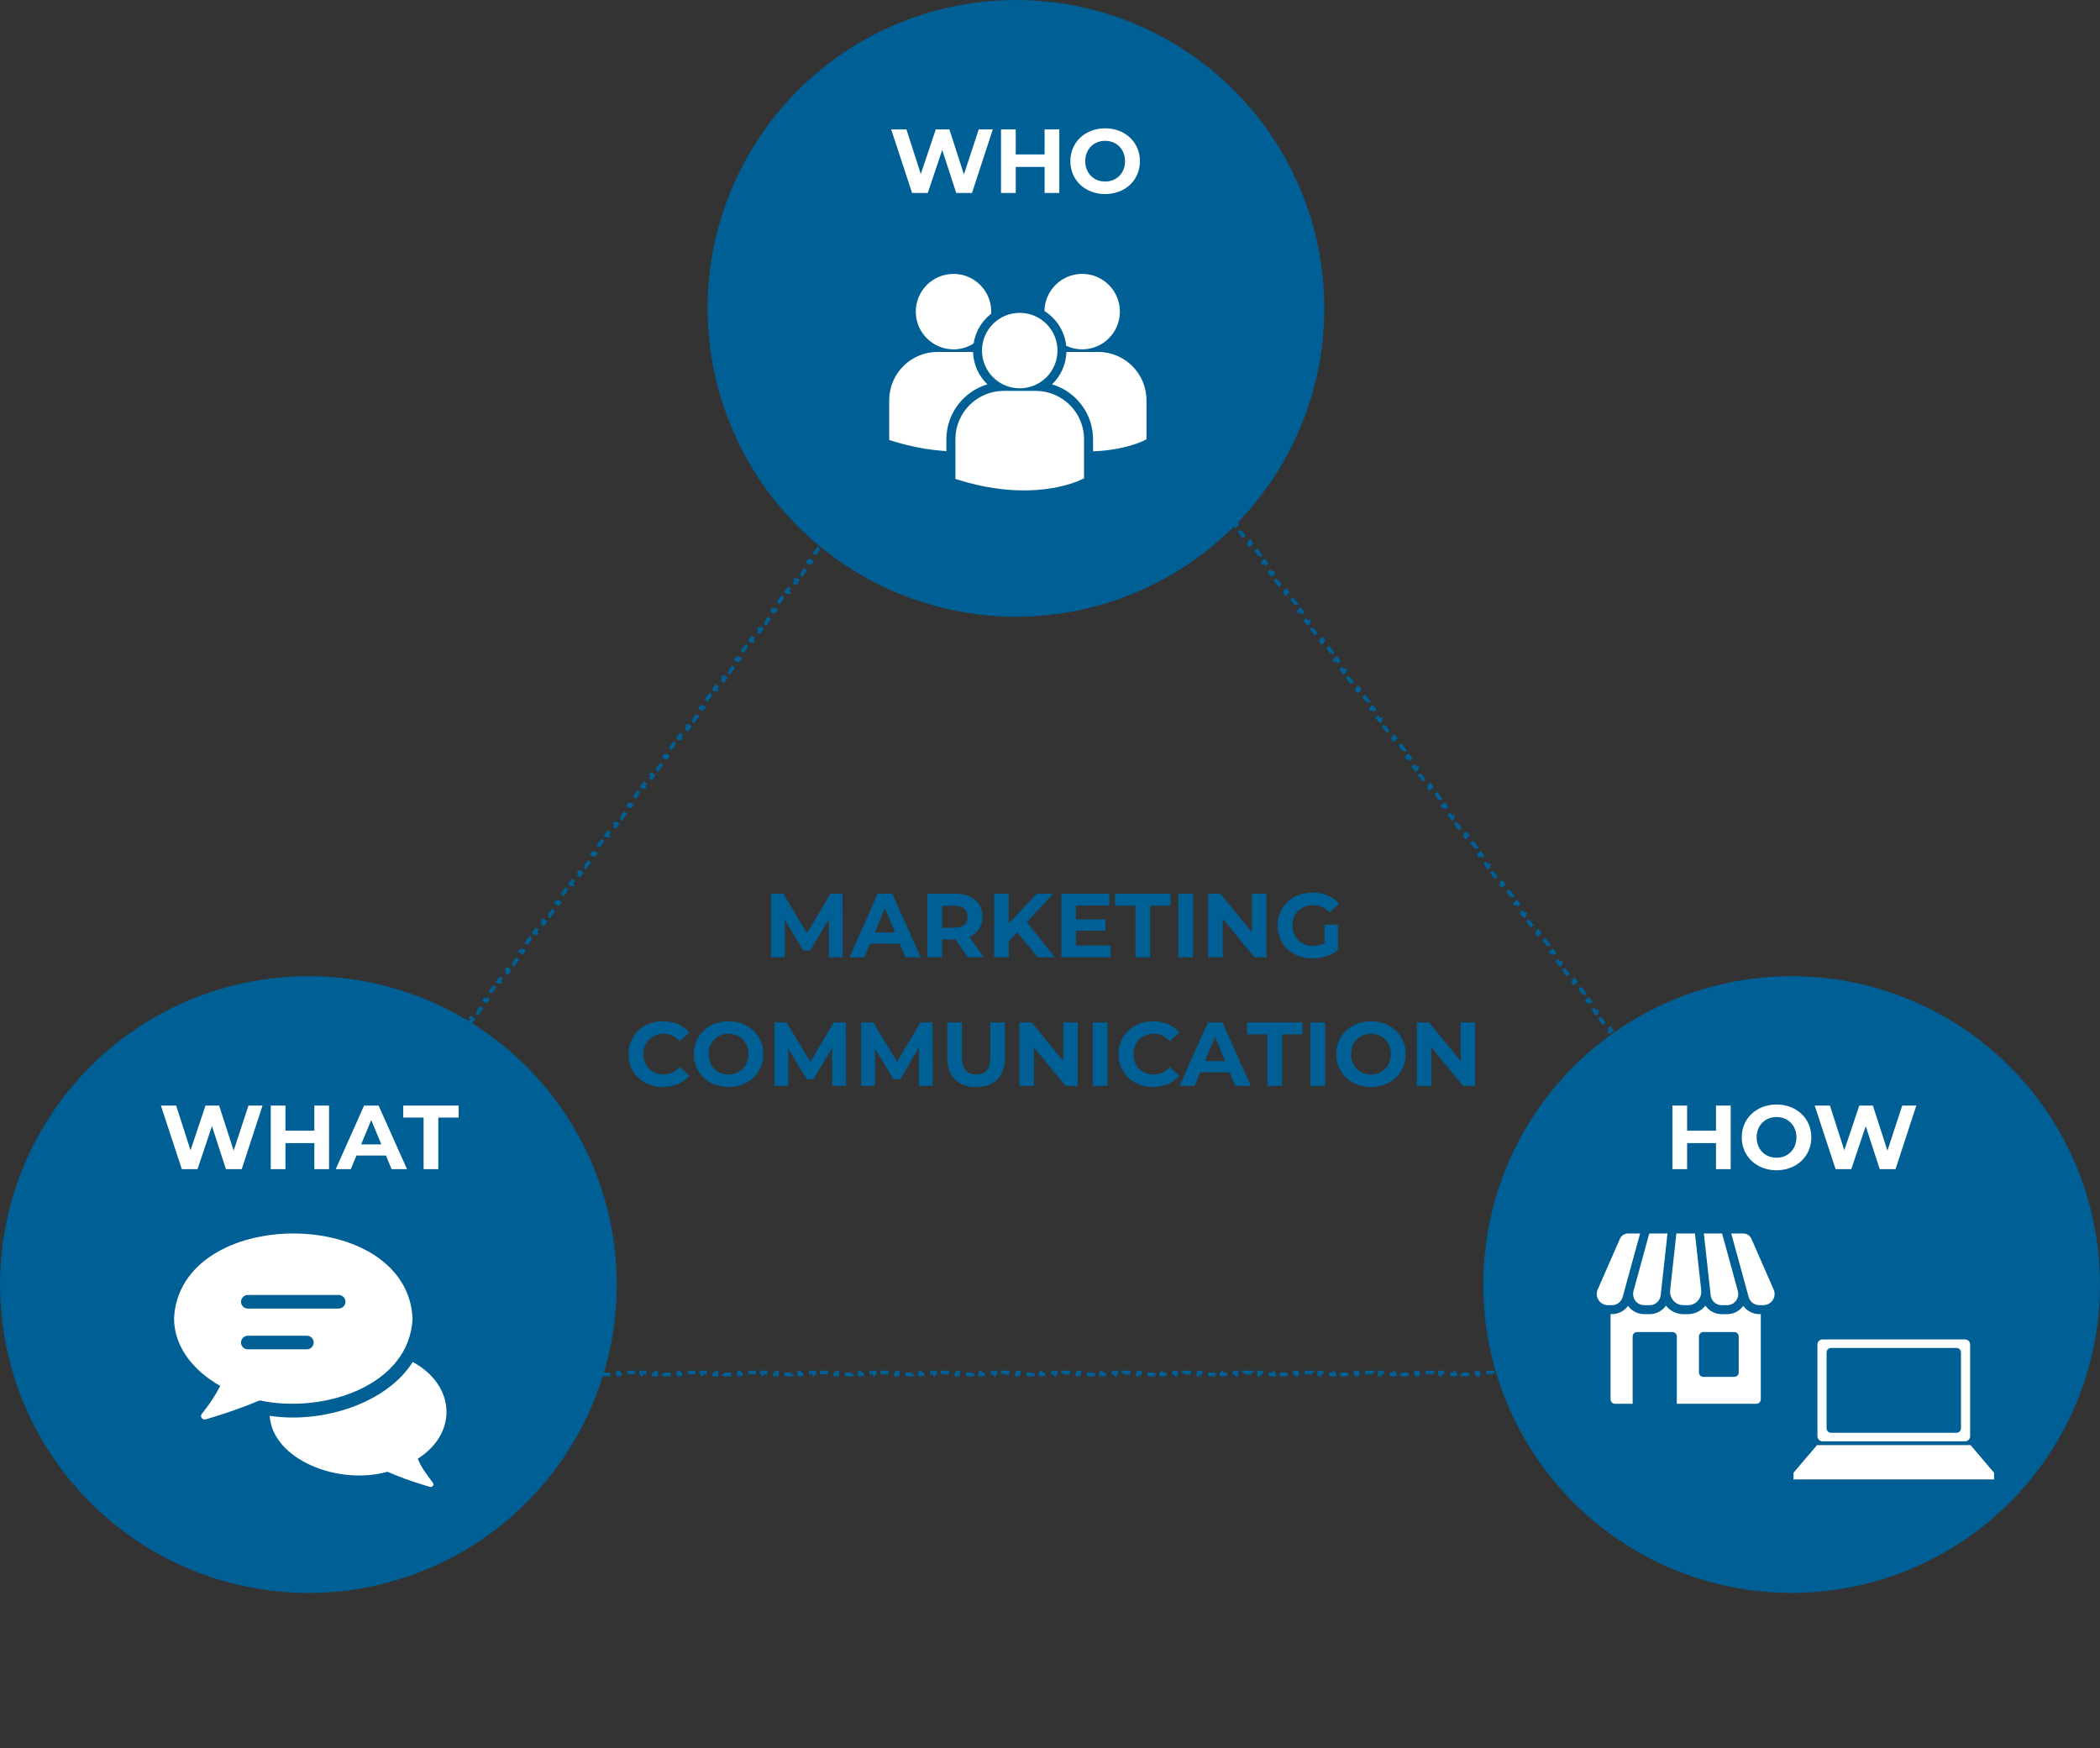 <svg xmlns="http://www.w3.org/2000/svg" width="555" height="462" viewBox="0 0 555 462" fill="none"><rect x="0" y="0" width="555" height="462" fill="#333333" stroke="none"/><path d="M272.214 69.415L273.405 67.805L273.807 68.102L274 67.841L274.193 68.102L274.595 67.805L275.786 69.415L275.384 69.712L276.575 71.322L276.977 71.025L278.168 72.635L277.766 72.932L278.956 74.542L279.358 74.245L280.549 75.855L280.147 76.152L281.338 77.762L281.74 77.465L282.931 79.075L282.529 79.372L283.719 80.983L284.121 80.685L285.312 82.295L284.91 82.593L286.101 84.203L286.503 83.905L287.694 85.515L287.292 85.813L288.483 87.423L288.885 87.125L290.075 88.736L289.673 89.033L290.864 90.643L291.266 90.346L292.457 91.956L292.055 92.253L293.246 93.863L293.648 93.566L294.839 95.176L294.437 95.473L295.627 97.083L296.029 96.786L297.22 98.396L296.818 98.693L298.009 100.303L298.411 100.006L299.602 101.616L299.2 101.913L300.39 103.523L300.792 103.226L301.983 104.836L301.581 105.133L302.772 106.743L303.174 106.446L304.365 108.056L303.963 108.353L305.154 109.964L305.556 109.666L306.746 111.276L306.344 111.574L307.535 113.184L307.937 112.886L309.128 114.496L308.726 114.794L309.917 116.404L310.319 116.106L311.51 117.716L311.108 118.014L312.298 119.624L312.7 119.327L313.891 120.937L313.489 121.234L314.68 122.844L315.082 122.547L316.273 124.157L315.871 124.454L317.061 126.064L317.464 125.767L318.654 127.377L318.252 127.674L319.443 129.284L319.845 128.987L321.036 130.597L320.634 130.894L321.825 132.504L322.227 132.207L323.417 133.817L323.015 134.114L324.206 135.724L324.608 135.427L325.799 137.037L325.397 137.335L326.588 138.945L326.99 138.647L328.181 140.257L327.779 140.555L328.969 142.165L329.371 141.867L330.562 143.477L330.16 143.775L331.351 145.385L331.753 145.087L332.944 146.698L332.542 146.995L333.733 148.605L334.135 148.308L335.325 149.918L334.923 150.215L336.114 151.825L336.516 151.528L337.707 153.138L337.305 153.435L338.496 155.045L338.898 154.748L340.088 156.358L339.686 156.655L340.877 158.265L341.279 157.968L342.47 159.578L342.068 159.875L343.259 161.485L343.661 161.188L344.852 162.798L344.45 163.095L345.64 164.705L346.042 164.408L347.233 166.018L346.831 166.316L348.022 167.926L348.424 167.628L349.615 169.238L349.213 169.536L350.404 171.146L350.806 170.848L351.996 172.458L351.594 172.756L352.785 174.366L353.187 174.069L354.378 175.679L353.976 175.976L355.167 177.586L355.569 177.289L356.759 178.899L356.357 179.196L357.548 180.806L357.95 180.509L359.141 182.119L358.739 182.416L359.93 184.026L360.332 183.729L361.523 185.339L361.121 185.636L362.311 187.246L362.713 186.949L363.904 188.559L363.502 188.856L364.693 190.466L365.095 190.169L366.286 191.779L365.884 192.076L367.075 193.687L367.477 193.389L368.667 194.999L368.265 195.297L369.456 196.907L369.858 196.609L371.049 198.219L370.647 198.517L371.838 200.127L372.24 199.829L373.431 201.439L373.029 201.737L374.219 203.347L374.621 203.05L375.812 204.66L375.41 204.957L376.601 206.567L377.003 206.27L378.194 207.88L377.792 208.177L378.982 209.787L379.384 209.49L380.575 211.1L380.173 211.397L381.364 213.007L381.766 212.71L382.957 214.32L382.555 214.617L383.746 216.227L384.148 215.93L385.338 217.54L384.936 217.837L386.127 219.447L386.529 219.15L387.72 220.76L387.318 221.058L388.509 222.668L388.911 222.37L390.102 223.98L389.7 224.278L390.89 225.888L391.292 225.59L392.483 227.2L392.081 227.498L393.272 229.108L393.674 228.81L394.865 230.421L394.463 230.718L395.653 232.328L396.055 232.031L397.246 233.641L396.844 233.938L398.035 235.548L398.437 235.251L399.628 236.861L399.226 237.158L400.417 238.768L400.819 238.471L402.009 240.081L401.607 240.378L402.798 241.988L403.2 241.691L404.391 243.301L403.989 243.598L405.18 245.208L405.582 244.911L406.773 246.521L406.371 246.818L407.561 248.428L407.963 248.131L409.154 249.741L408.752 250.039L409.943 251.649L410.345 251.351L411.536 252.961L411.134 253.259L412.324 254.869L412.727 254.571L413.917 256.181L413.515 256.479L414.706 258.089L415.108 257.792L416.299 259.402L415.897 259.699L417.088 261.309L417.49 261.012L418.68 262.622L418.278 262.919L419.469 264.529L419.871 264.232L421.062 265.842L420.66 266.139L421.851 267.749L422.253 267.452L423.444 269.062L423.042 269.359L424.232 270.969L424.634 270.672L425.825 272.282L425.423 272.579L426.614 274.189L427.016 273.892L428.207 275.502L427.805 275.799L428.995 277.409L429.397 277.112L430.588 278.722L430.186 279.02L431.377 280.63L431.779 280.332L432.97 281.942L432.568 282.24L433.759 283.85L434.161 283.552L435.351 285.162L434.949 285.46L436.14 287.07L436.542 286.772L437.733 288.383L437.331 288.68L438.522 290.29L438.924 289.993L440.115 291.603L439.713 291.9L440.903 293.51L441.305 293.213L442.496 294.823L442.094 295.12L443.285 296.73L443.687 296.433L444.878 298.043L444.476 298.34L445.666 299.95L446.068 299.653L447.259 301.263L446.857 301.56L448.048 303.17L448.45 302.873L449.641 304.483L449.239 304.78L450.43 306.39L450.832 306.093L452.022 307.703L451.62 308L452.811 309.61L453.213 309.313L454.404 310.923L454.002 311.221L455.193 312.831L455.595 312.533L456.785 314.143L456.383 314.441L457.574 316.051L457.976 315.753L459.167 317.363L458.765 317.661L459.956 319.271L460.358 318.973L461.549 320.584L461.147 320.881L462.337 322.491L462.739 322.194L463.93 323.804L463.528 324.101L464.719 325.711L465.121 325.414L466.312 327.024L465.91 327.321L467.101 328.931L467.503 328.634L468.693 330.244L468.291 330.541L469.482 332.151L469.884 331.854L471.075 333.464L470.673 333.761L471.864 335.371L472.266 335.074L473.456 336.684L473.054 336.981L474.245 338.591L474.647 338.294L475.838 339.904L475.436 340.202L476.627 341.812L477.029 341.514L478.22 343.124L477.818 343.422L479.008 345.032L479.41 344.734L480.601 346.344L480.199 346.642L481.39 348.252L481.792 347.954L482.983 349.565L482.581 349.862L483.772 351.472L484.174 351.175L485.364 352.785L484.962 353.082L486.153 354.692L486.555 354.395L487.746 356.005L487.344 356.302L488.535 357.912L488.937 357.615L490.127 359.225L489.725 359.522L490.916 361.132L491.318 360.835L492.509 362.445L492.107 362.742L492.113 362.75H492.108V363.25H490.116V362.75H488.124V363.25H486.132V362.75H484.14V363.25H482.148V362.75H480.156V363.25H478.165V362.75H476.173V363.25H474.181V362.75H472.189V363.25H470.197V362.75H468.205V363.25H466.213V362.75H464.222V363.25H462.23V362.75H460.238V363.25H458.246V362.75H456.254V363.25H454.262V362.75H452.27V363.25H450.279V362.75H448.287V363.25H446.295V362.75H444.303V363.25H442.311V362.75H440.319V363.25H438.328V362.75H436.336V363.25H434.344V362.75H432.352V363.25H430.36V362.75H428.368V363.25H426.376V362.75H424.385V363.25H422.393V362.75H420.401V363.25H418.409V362.75H416.417V363.25H414.425V362.75H412.433V363.25H410.442V362.75H408.45V363.25H406.458V362.75H404.466V363.25H402.474V362.75H400.482V363.25H398.49V362.75H396.499V363.25H394.507V362.75H392.515V363.25H390.523V362.75H388.531V363.25H386.539V362.75H384.548V363.25H382.556V362.75H380.564V363.25H378.572V362.75H376.58V363.25H374.588V362.75H372.596V363.25H370.605V362.75H368.613V363.25H366.621V362.75H364.629V363.25H362.637V362.75H360.645V363.25H358.653V362.75H356.662V363.25H354.67V362.75H352.678V363.25H350.686V362.75H348.694V363.25H346.702V362.75H344.71V363.25H342.719V362.75H340.727V363.25H338.735V362.75H336.743V363.25H334.751V362.75H332.759V363.25H330.768V362.75H328.776V363.25H326.784V362.75H324.792V363.25H322.8V362.75H320.808V363.25H318.816V362.75H316.825V363.25H314.833V362.75H312.841V363.25H310.849V362.75H308.857V363.25H306.865V362.75H304.873V363.25H302.882V362.75H300.89V363.25H298.898V362.75H296.906V363.25H294.914V362.75H292.922V363.25H290.93V362.75H288.939V363.25H286.947V362.75H284.955V363.25H282.963V362.75H280.971V363.25H278.979V362.75H276.988V363.25H274.996V362.75H273.004V363.25H271.012V362.75H269.02V363.25H267.028V362.75H265.036V363.25H263.045V362.75H261.053V363.25H259.061V362.75H257.069V363.25H255.077V362.75H253.085V363.25H251.093V362.75H249.102V363.25H247.11V362.75H245.118V363.25H243.126V362.75H241.134V363.25H239.142V362.75H237.15V363.25H235.159V362.75H233.167V363.25H231.175V362.75H229.183V363.25H227.191V362.75H225.199V363.25H223.208V362.75H221.216V363.25H219.224V362.75H217.232V363.25H215.24V362.75H213.248V363.25H211.256V362.75H209.265V363.25H207.273V362.75H205.281V363.25H203.289V362.75H201.297V363.25H199.305V362.75H197.313V363.25H195.322V362.75H193.33V363.25H191.338V362.75H189.346V363.25H187.354V362.75H185.362V363.25H183.37V362.75H181.379V363.25H179.387V362.75H177.395V363.25H175.403V362.75H173.411V363.25H171.419V362.75H169.427V363.25H167.436V362.75H165.444V363.25H163.452V362.75H161.46V363.25H159.468V362.75H157.476V363.25H155.484V362.75H153.493V363.25H151.501V362.75H149.509V363.25H147.517V362.75H145.525V363.25H143.533V362.75H141.541V363.25H139.55V362.75H137.558V363.25H135.566V362.75H133.574V363.25H131.582V362.75H129.59V363.25H127.598V362.75H125.607V363.25H123.615V362.75H121.623V363.25H119.631V362.75H117.639V363.25H115.647V362.75H113.655V363.25H111.664V362.75H109.672V363.25H107.68V362.75H105.688V363.25H103.696V362.75H101.704V363.25H99.712V362.75H97.721V363.25H95.729V362.75H93.737V363.25H91.745V362.75H89.753V363.25H87.761V362.75H85.769V363.25H83.778V362.75H81.786V363.25H79.794V362.75H77.802V363.25H75.81V362.75H73.818V363.25H71.826V362.75H69.835V363.25H67.843V362.75H65.851V363.25H63.859V362.75H61.867V363.25H59.875V362.75H57.883V363.25H55.892V362.75H55.887L55.893 362.743L55.491 362.445L56.681 360.835L57.084 361.133L58.274 359.522L57.872 359.225L59.063 357.615L59.465 357.912L60.656 356.302L60.254 356.005L61.445 354.395L61.847 354.692L63.038 353.082L62.636 352.785L63.826 351.175L64.228 351.472L65.419 349.862L65.017 349.565L66.208 347.955L66.61 348.252L67.801 346.642L67.399 346.345L68.589 344.735L68.991 345.032L70.182 343.422L69.78 343.125L70.971 341.515L71.373 341.812L72.564 340.202L72.162 339.904L73.353 338.294L73.754 338.592L74.945 336.982L74.543 336.684L75.734 335.074L76.136 335.372L77.327 333.762L76.925 333.464L78.116 331.854L78.518 332.152L79.709 330.541L79.306 330.244L80.497 328.634L80.899 328.931L82.09 327.321L81.688 327.024L82.879 325.414L83.281 325.711L84.472 324.101L84.07 323.804L85.26 322.194L85.662 322.491L86.853 320.881L86.451 320.584L87.642 318.974L88.044 319.271L89.235 317.661L88.833 317.364L90.024 315.754L90.426 316.051L91.616 314.441L91.214 314.144L92.405 312.534L92.807 312.831L93.998 311.221L93.596 310.923L94.787 309.313L95.189 309.611L96.379 308.001L95.978 307.703L97.168 306.093L97.57 306.391L98.761 304.781L98.359 304.483L99.55 302.873L99.952 303.17L101.143 301.56L100.741 301.263L101.931 299.653L102.333 299.95L103.524 298.34L103.122 298.043L104.313 296.433L104.715 296.73L105.906 295.12L105.504 294.823L106.695 293.213L107.097 293.51L108.287 291.9L107.885 291.603L109.076 289.993L109.478 290.29L110.669 288.68L110.267 288.383L111.458 286.773L111.86 287.07L113.051 285.46L112.649 285.163L113.839 283.552L114.241 283.85L115.432 282.24L115.03 281.942L116.221 280.332L116.623 280.63L117.814 279.02L117.412 278.722L118.602 277.112L119.004 277.41L120.195 275.799L119.793 275.502L120.984 273.892L121.386 274.189L122.577 272.579L122.175 272.282L123.366 270.672L123.768 270.969L124.958 269.359L124.556 269.062L125.747 267.452L126.149 267.749L127.34 266.139L126.938 265.842L128.129 264.232L128.531 264.529L129.722 262.919L129.32 262.622L130.51 261.012L130.912 261.309L132.103 259.699L131.701 259.402L132.892 257.792L133.294 258.089L134.485 256.479L134.083 256.181L135.273 254.571L135.675 254.869L136.866 253.259L136.464 252.961L137.655 251.351L138.057 251.649L139.248 250.039L138.846 249.741L140.037 248.131L140.439 248.429L141.629 246.818L141.227 246.521L142.418 244.911L142.82 245.208L144.011 243.598L143.609 243.301L144.8 241.691L145.202 241.988L146.393 240.378L145.991 240.081L147.181 238.471L147.583 238.768L148.774 237.158L148.372 236.861L149.563 235.251L149.965 235.548L151.156 233.938L150.754 233.641L151.945 232.031L152.347 232.328L153.537 230.718L153.135 230.421L154.326 228.811L154.728 229.108L155.919 227.498L155.517 227.2L156.708 225.59L157.11 225.888L158.3 224.278L157.898 223.98L159.089 222.37L159.491 222.668L160.682 221.058L160.28 220.76L161.471 219.15L161.873 219.447L163.064 217.837L162.662 217.54L163.852 215.93L164.254 216.227L165.445 214.617L165.043 214.32L166.234 212.71L166.636 213.007L167.827 211.397L167.425 211.1L168.616 209.49L169.018 209.787L170.208 208.177L169.806 207.88L170.997 206.27L171.399 206.567L172.59 204.957L172.188 204.66L173.379 203.05L173.781 203.347L174.971 201.737L174.569 201.44L175.76 199.829L176.162 200.127L177.353 198.517L176.951 198.219L178.142 196.609L178.544 196.907L179.735 195.297L179.333 194.999L180.523 193.389L180.925 193.687L182.116 192.076L181.714 191.779L182.905 190.169L183.307 190.466L184.498 188.856L184.096 188.559L185.287 186.949L185.689 187.246L186.879 185.636L186.477 185.339L187.668 183.729L188.07 184.026L189.261 182.416L188.859 182.119L190.05 180.509L190.452 180.806L191.642 179.196L191.24 178.899L192.431 177.289L192.833 177.586L194.024 175.976L193.622 175.679L194.813 174.069L195.215 174.366L196.406 172.756L196.004 172.458L197.194 170.848L197.596 171.146L198.787 169.536L198.385 169.238L199.576 167.628L199.978 167.926L201.169 166.316L200.767 166.018L201.958 164.408L202.36 164.706L203.55 163.095L203.148 162.798L204.339 161.188L204.741 161.485L205.932 159.875L205.53 159.578L206.721 157.968L207.123 158.265L208.313 156.655L207.911 156.358L209.102 154.748L209.504 155.045L210.695 153.435L210.293 153.138L211.484 151.528L211.886 151.825L213.077 150.215L212.675 149.918L213.865 148.308L214.267 148.605L215.458 146.995L215.056 146.698L216.247 145.088L216.649 145.385L217.84 143.775L217.438 143.478L218.629 141.868L219.031 142.165L220.221 140.555L219.819 140.257L221.01 138.647L221.412 138.945L222.603 137.335L222.201 137.037L223.392 135.427L223.794 135.725L224.984 134.115L224.582 133.817L225.773 132.207L226.175 132.504L227.366 130.894L226.964 130.597L228.155 128.987L228.557 129.284L229.748 127.674L229.346 127.377L230.536 125.767L230.938 126.064L232.129 124.454L231.727 124.157L232.918 122.547L233.32 122.844L234.511 121.234L234.109 120.937L235.299 119.327L235.701 119.624L236.892 118.014L236.49 117.717L237.681 116.107L238.083 116.404L239.274 114.794L238.872 114.497L240.063 112.887L240.465 113.184L241.655 111.574L241.253 111.277L242.444 109.666L242.846 109.964L244.037 108.354L243.635 108.056L244.826 106.446L245.228 106.744L246.419 105.134L246.017 104.836L247.207 103.226L247.609 103.524L248.8 101.913L248.398 101.616L249.589 100.006L249.991 100.303L251.182 98.693L250.78 98.396L251.97 96.786L252.372 97.083L253.563 95.473L253.161 95.176L254.352 93.566L254.754 93.863L255.945 92.253L255.543 91.956L256.734 90.346L257.136 90.643L258.326 89.033L257.924 88.736L259.115 87.126L259.517 87.423L260.708 85.813L260.306 85.516L261.497 83.906L261.899 84.203L263.09 82.593L262.688 82.296L263.878 80.686L264.28 80.983L265.471 79.373L265.069 79.075L266.26 77.465L266.662 77.763L267.853 76.153L267.451 75.855L268.641 74.245L269.043 74.543L270.234 72.933L269.832 72.635L271.023 71.025L271.425 71.323L272.616 69.712L272.214 69.415Z" stroke="#005F94" stroke-dasharray="2 2"></path><circle cx="81.5" cy="339.5" r="81.5" fill="#005F94"></circle><path d="M65.664 292.2H69.384L63.888 309H59.712L56.016 297.624L52.2 309H48.048L42.528 292.2H46.56L50.352 304.008L54.312 292.2H57.912L61.752 304.104L65.664 292.2ZM83.075 292.2H86.963V309H83.075V302.112H75.442V309H71.555V292.2H75.442V298.824H83.075V292.2ZM103.489 309L102.001 305.4H94.201L92.713 309H88.729L96.217 292.2H100.057L107.569 309H103.489ZM95.449 302.448H100.777L98.113 296.016L95.449 302.448ZM111.949 309V295.368H106.573V292.2H121.213V295.368H115.837V309H111.949Z" fill="white"></path><g clip-path="url(#clip0_32_9)"><path d="M110.428 385.522C111.274 387.795 112.828 389.746 114.244 391.684C114.484 391.953 114.688 392.282 114.466 392.629C114.378 392.778 114.241 392.893 114.078 392.954C113.916 393.014 113.737 393.018 113.572 392.964C112.93 392.755 112.276 392.575 111.634 392.366C108.49 391.415 105.405 390.28 102.394 388.968C89.452 392.641 72.046 385.791 71.272 374.192C85.672 376.34 102.394 370.639 109.072 359.961C120.286 366.003 121.156 378.673 110.428 385.522Z" fill="white"></path><path d="M46 348.427C46 355.684 50.8 362.126 58.21 366.278C57.021 368.583 55.614 370.771 54.01 372.81C53.608 373.409 52.672 374.085 53.368 374.832C53.86 375.431 54.604 375.036 55.21 374.868C59.769 373.535 64.25 371.949 68.632 370.119C85.714 373.756 108.316 366.081 109.036 348.427C107.542 318.535 47.506 318.517 46 348.427ZM81.1 356.611H65.5C65.023 356.611 64.565 356.422 64.227 356.085C63.89 355.749 63.7 355.292 63.7 354.816C63.7 354.34 63.89 353.884 64.227 353.547C64.565 353.211 65.023 353.022 65.5 353.022H81.1C81.577 353.022 82.035 353.211 82.373 353.547C82.71 353.884 82.9 354.34 82.9 354.816C82.9 355.292 82.71 355.749 82.373 356.085C82.035 356.422 81.577 356.611 81.1 356.611ZM89.5 345.843H65.5C65.023 345.843 64.565 345.654 64.227 345.317C63.89 344.981 63.7 344.524 63.7 344.048C63.7 343.572 63.89 343.116 64.227 342.779C64.565 342.443 65.023 342.254 65.5 342.254H89.5C89.977 342.254 90.435 342.443 90.773 342.779C91.11 343.116 91.3 343.572 91.3 344.048C91.3 344.524 91.11 344.981 90.773 345.317C90.435 345.654 89.977 345.843 89.5 345.843Z" fill="white"></path></g><circle cx="268.5" cy="81.5" r="81.5" fill="#005F94"></circle><path d="M258.664 34.2H262.384L256.888 51H252.712L249.016 39.624L245.2 51H241.048L235.528 34.2H239.56L243.352 46.008L247.312 34.2H250.912L254.752 46.104L258.664 34.2ZM276.075 34.2H279.963V51H276.075V44.112H268.443V51H264.555V34.2H268.443V40.824H276.075V34.2ZM292.073 51.288C286.769 51.288 282.881 47.592 282.881 42.6C282.881 37.608 286.769 33.912 292.073 33.912C297.353 33.912 301.265 37.584 301.265 42.6C301.265 47.616 297.353 51.288 292.073 51.288ZM292.073 47.976C295.073 47.976 297.329 45.792 297.329 42.6C297.329 39.408 295.073 37.224 292.073 37.224C289.073 37.224 286.817 39.408 286.817 42.6C286.817 45.792 289.073 47.976 292.073 47.976Z" fill="white"></path><path d="M276.035 82.209C279.179 84.18 281.384 87.516 281.785 91.389C283.068 91.988 284.491 92.332 286 92.332C291.508 92.332 295.973 87.868 295.973 82.36C295.973 76.852 291.508 72.387 286 72.387C280.544 72.389 276.118 76.774 276.035 82.209ZM269.502 102.629C275.01 102.629 279.475 98.163 279.475 92.656C279.475 87.148 275.009 82.683 269.502 82.683C263.994 82.683 259.527 87.149 259.527 92.656C259.527 98.164 263.994 102.629 269.502 102.629ZM273.732 103.308H265.269C258.228 103.308 252.5 109.037 252.5 116.078V126.427L252.527 126.589L253.239 126.813C259.959 128.912 265.796 129.612 270.601 129.612C279.986 129.612 285.426 126.936 285.761 126.766L286.427 126.429H286.499V116.078C286.501 109.037 280.773 103.308 273.732 103.308ZM290.232 93.013H281.835C281.744 96.373 280.31 99.398 278.041 101.574C284.3 103.435 288.879 109.238 288.879 116.094V119.283C297.17 118.979 301.948 116.629 302.263 116.471L302.929 116.133H303V105.781C303 98.741 297.272 93.013 290.232 93.013ZM252.002 92.334C253.953 92.334 255.768 91.764 257.306 90.794C257.795 87.606 259.504 84.82 261.945 82.923C261.956 82.736 261.973 82.551 261.973 82.363C261.973 76.854 257.508 72.39 252.002 72.39C246.493 72.39 242.029 76.854 242.029 82.363C242.029 87.868 246.493 92.334 252.002 92.334ZM260.958 101.574C258.701 99.409 257.272 96.4 257.168 93.06C256.856 93.037 256.548 93.013 256.231 93.013H247.769C240.728 93.013 235 98.741 235 105.781V116.132L235.026 116.291L235.739 116.516C241.13 118.199 245.94 118.975 250.119 119.219V116.094C250.121 109.238 254.698 103.436 260.958 101.574Z" fill="white"></path><circle cx="473.5" cy="339.5" r="81.5" fill="#005F94"></circle><path d="M453.512 292.2H457.4V309H453.512V302.112H445.88V309H441.992V292.2H445.88V298.824H453.512V292.2ZM469.511 309.288C464.207 309.288 460.319 305.592 460.319 300.6C460.319 295.608 464.207 291.912 469.511 291.912C474.791 291.912 478.703 295.584 478.703 300.6C478.703 305.616 474.791 309.288 469.511 309.288ZM469.511 305.976C472.511 305.976 474.767 303.792 474.767 300.6C474.767 297.408 472.511 295.224 469.511 295.224C466.511 295.224 464.255 297.408 464.255 300.6C464.255 303.792 466.511 305.976 469.511 305.976ZM502.734 292.2H506.454L500.958 309H496.782L493.086 297.624L489.27 309H485.118L479.598 292.2H483.63L487.422 304.008L491.382 292.2H494.982L498.822 304.104L502.734 292.2Z" fill="white"></path><g clip-path="url(#clip1_32_9)"><path d="M465.354 347.316V369.817C465.354 370.131 465.231 370.432 465.013 370.654C464.794 370.876 464.497 371.001 464.187 371.001H443.163V353.238C443.163 352.924 443.04 352.622 442.821 352.4C442.602 352.178 442.305 352.053 441.995 352.053H432.652C432.342 352.053 432.044 352.178 431.825 352.4C431.606 352.622 431.483 352.924 431.483 353.238V371.001H426.811C426.501 371.001 426.204 370.876 425.985 370.654C425.767 370.432 425.644 370.131 425.644 369.817V347.316H426.04C426.867 347.314 427.681 347.115 428.417 346.734C429.154 346.354 429.791 345.802 430.279 345.126C430.302 345.152 430.322 345.182 430.338 345.214C430.827 345.87 431.461 346.401 432.187 346.765C432.914 347.13 433.714 347.319 434.525 347.316H435.997C436.839 347.317 437.67 347.112 438.418 346.719C439.166 346.326 439.81 345.757 440.296 345.059C440.371 345.153 440.448 345.254 440.529 345.349C441.076 345.969 441.747 346.466 442.497 346.806C443.247 347.145 444.059 347.321 444.88 347.32H446.118C446.939 347.321 447.751 347.145 448.501 346.806C449.251 346.466 449.922 345.969 450.469 345.349C450.55 345.254 450.627 345.153 450.702 345.059C451.187 345.758 451.831 346.328 452.579 346.721C453.327 347.115 454.157 347.32 455 347.32H456.472C457.283 347.323 458.083 347.135 458.81 346.77C459.536 346.405 460.169 345.874 460.659 345.219C460.675 345.187 460.695 345.157 460.718 345.13C461.205 345.807 461.843 346.358 462.58 346.739C463.317 347.119 464.131 347.319 464.958 347.32L465.354 347.316ZM459.515 362.711V353.238C459.515 352.924 459.392 352.622 459.173 352.4C458.953 352.178 458.656 352.053 458.346 352.053H450.171C449.861 352.053 449.564 352.178 449.345 352.4C449.126 352.622 449.003 352.924 449.003 353.238V362.711C449.003 363.025 449.126 363.327 449.345 363.549C449.564 363.771 449.861 363.896 450.171 363.896H458.346C458.656 363.896 458.953 363.771 459.173 363.549C459.392 363.327 459.515 363.025 459.515 362.711ZM430.256 326C429.804 326 429.362 326.133 428.983 326.383C428.604 326.632 428.305 326.988 428.122 327.407L422.256 340.786C422.047 341.251 421.963 341.765 422.012 342.274C422.062 342.783 422.242 343.27 422.536 343.686C423.102 344.504 424.06 344.948 425.044 344.948H426.04C426.678 344.946 427.298 344.734 427.806 344.343C428.314 343.952 428.682 343.403 428.855 342.781L431.559 332.9L433.454 326H430.256ZM435.875 326L431.714 341.194C431.594 341.634 431.575 342.096 431.66 342.544C431.744 342.992 431.93 343.415 432.202 343.778C432.475 344.141 432.826 344.436 433.229 344.639C433.632 344.842 434.076 344.948 434.526 344.948H435.998C436.717 344.95 437.411 344.681 437.947 344.195C438.483 343.709 438.822 343.038 438.9 342.313L440.693 326H435.875ZM447.957 326H443.041L441.398 341.004C441.346 341.501 441.397 342.003 441.548 342.478C441.698 342.953 441.946 343.391 442.274 343.763C442.6 344.138 443.001 344.437 443.451 344.641C443.9 344.846 444.388 344.95 444.88 344.948H446.118C446.611 344.951 447.099 344.847 447.549 344.642C448 344.438 448.402 344.138 448.728 343.763C449.056 343.391 449.304 342.953 449.455 342.478C449.606 342.003 449.657 341.501 449.604 341.004L447.957 326ZM455.123 326H450.305L452.098 342.313C452.176 343.038 452.515 343.709 453.051 344.195C453.587 344.681 454.281 344.95 455 344.948H456.472C456.922 344.948 457.366 344.843 457.77 344.64C458.173 344.437 458.525 344.143 458.798 343.779C459.07 343.416 459.256 342.993 459.341 342.545C459.426 342.096 459.408 341.634 459.287 341.194L455.123 326ZM462.876 327.407C462.693 326.988 462.393 326.633 462.015 326.383C461.636 326.133 461.194 326 460.742 326H457.544L459.436 332.899L462.139 342.78C462.312 343.403 462.681 343.952 463.19 344.343C463.699 344.735 464.319 344.947 464.958 344.948H465.954C466.94 344.948 467.897 344.504 468.462 343.686C468.756 343.27 468.937 342.783 468.986 342.274C469.035 341.765 468.951 341.251 468.742 340.786L462.876 327.407Z" fill="white"></path></g><g clip-path="url(#clip2_32_9)"><path d="M481.667 354L519.333 354C519.69 354 520.033 354.143 520.286 354.398C520.539 354.652 520.682 354.998 520.683 355.358L520.683 379.568C520.681 379.929 520.539 380.274 520.286 380.529C520.033 380.783 519.69 380.926 519.333 380.926L481.667 380.926C481.31 380.926 480.967 380.783 480.714 380.529C480.461 380.274 480.319 379.929 480.317 379.568L480.317 355.358C480.319 354.998 480.461 354.652 480.714 354.398C480.967 354.143 481.31 354 481.667 354ZM482.74 377.499C482.742 377.656 482.774 377.811 482.836 377.955C482.897 378.1 482.986 378.231 483.097 378.34C483.209 378.45 483.341 378.536 483.485 378.594C483.63 378.652 483.785 378.681 483.94 378.678L517.06 378.678C517.215 378.681 517.37 378.652 517.515 378.594C517.659 378.536 517.791 378.45 517.903 378.34C518.014 378.231 518.103 378.1 518.164 377.955C518.226 377.811 518.258 377.656 518.26 377.499L518.26 357.426C518.258 357.269 518.226 357.114 518.164 356.969C518.103 356.825 518.014 356.694 517.903 356.584C517.791 356.475 517.659 356.388 517.515 356.33C517.37 356.272 517.215 356.244 517.06 356.247L483.94 356.247C483.785 356.244 483.63 356.272 483.485 356.33C483.341 356.388 483.209 356.475 483.097 356.584C482.986 356.694 482.897 356.825 482.836 356.969C482.774 357.114 482.742 357.269 482.74 357.426L482.74 377.499Z" fill="white"></path><path d="M480.22 381.923L520.78 381.923L527 389.235L527 391L474 391L474 389.235L480.22 381.923Z" fill="white"></path></g><path d="M222.717 253H219.069L219.045 242.92L214.101 251.224H212.349L207.429 243.136V253H203.781V236.2H206.997L213.285 246.64L219.477 236.2H222.669L222.717 253ZM239.255 253L237.767 249.4H229.967L228.479 253H224.495L231.983 236.2H235.823L243.335 253H239.255ZM231.215 246.448H236.543L233.879 240.016L231.215 246.448ZM259.958 253H255.782L252.542 248.32H252.35H248.966V253H245.078V236.2H252.35C256.838 236.2 259.646 238.528 259.646 242.296C259.646 244.816 258.374 246.664 256.19 247.6L259.958 253ZM255.71 242.296C255.71 240.448 254.51 239.368 252.134 239.368H248.966V245.224H252.134C254.51 245.224 255.71 244.12 255.71 242.296ZM274.222 253L268.846 246.4L266.59 248.752V253H262.726V236.2H266.59V244.048L274.03 236.2H278.35L271.39 243.688L278.758 253H274.222ZM284.356 249.88H293.5V253H280.492V236.2H293.188V239.32H284.356V242.968H292.156V245.992H284.356V249.88ZM300.074 253V239.368H294.698V236.2H309.338V239.368H303.962V253H300.074ZM311.43 253V236.2H315.318V253H311.43ZM330.872 236.2H334.713V253H331.521L323.145 242.8V253H319.305V236.2H322.521L330.872 246.4V236.2ZM350.039 249.256V244.336H353.591V251.152C351.743 252.544 349.199 253.288 346.799 253.288C341.519 253.288 337.631 249.664 337.631 244.6C337.631 239.536 341.519 235.912 346.871 235.912C349.823 235.912 352.271 236.92 353.903 238.816L351.407 241.12C350.183 239.824 348.767 239.224 347.063 239.224C343.799 239.224 341.567 241.408 341.567 244.6C341.567 247.744 343.799 249.976 347.015 249.976C348.071 249.976 349.055 249.784 350.039 249.256ZM175.2 287.288C169.992 287.288 166.104 283.664 166.104 278.6C166.104 273.536 169.992 269.912 175.224 269.912C178.128 269.912 180.552 270.968 182.136 272.888L179.64 275.192C178.512 273.896 177.096 273.224 175.416 273.224C172.272 273.224 170.04 275.432 170.04 278.6C170.04 281.768 172.272 283.976 175.416 283.976C177.096 283.976 178.512 283.304 179.64 281.984L182.136 284.288C180.552 286.232 178.128 287.288 175.2 287.288ZM192.546 287.288C187.242 287.288 183.354 283.592 183.354 278.6C183.354 273.608 187.242 269.912 192.546 269.912C197.826 269.912 201.738 273.584 201.738 278.6C201.738 283.616 197.826 287.288 192.546 287.288ZM192.546 283.976C195.546 283.976 197.802 281.792 197.802 278.6C197.802 275.408 195.546 273.224 192.546 273.224C189.546 273.224 187.29 275.408 187.29 278.6C187.29 281.792 189.546 283.976 192.546 283.976ZM223.596 287H219.948L219.924 276.92L214.98 285.224H213.228L208.308 277.136V287H204.66V270.2H207.876L214.164 280.64L220.356 270.2H223.548L223.596 287ZM246.518 287H242.87L242.846 276.92L237.902 285.224H236.15L231.23 277.136V287H227.582V270.2H230.798L237.086 280.64L243.278 270.2H246.47L246.518 287ZM257.968 287.288C253.192 287.288 250.36 284.552 250.36 279.608V270.2H254.248V279.464C254.248 282.656 255.64 283.976 257.992 283.976C260.368 283.976 261.736 282.656 261.736 279.464V270.2H265.576V279.608C265.576 284.552 262.744 287.288 257.968 287.288ZM280.986 270.2H284.826V287H281.634L273.258 276.8V287H269.418V270.2H272.634L280.986 280.4V270.2ZM288.801 287V270.2H292.689V287H288.801ZM304.716 287.288C299.508 287.288 295.62 283.664 295.62 278.6C295.62 273.536 299.508 269.912 304.74 269.912C307.644 269.912 310.068 270.968 311.652 272.888L309.156 275.192C308.028 273.896 306.612 273.224 304.932 273.224C301.788 273.224 299.556 275.432 299.556 278.6C299.556 281.768 301.788 283.976 304.932 283.976C306.612 283.976 308.028 283.304 309.156 281.984L311.652 284.288C310.068 286.232 307.644 287.288 304.716 287.288ZM326.501 287L325.013 283.4H317.213L315.725 287H311.741L319.229 270.2H323.069L330.581 287H326.501ZM318.461 280.448H323.789L321.125 274.016L318.461 280.448ZM334.96 287V273.368H329.584V270.2H344.224V273.368H338.848V287H334.96ZM346.316 287V270.2H350.204V287H346.316ZM362.327 287.288C357.023 287.288 353.135 283.592 353.135 278.6C353.135 273.608 357.023 269.912 362.327 269.912C367.607 269.912 371.519 273.584 371.519 278.6C371.519 283.616 367.607 287.288 362.327 287.288ZM362.327 283.976C365.327 283.976 367.583 281.792 367.583 278.6C367.583 275.408 365.327 273.224 362.327 273.224C359.327 273.224 357.071 275.408 357.071 278.6C357.071 281.792 359.327 283.976 362.327 283.976ZM386.009 270.2H389.849V287H386.657L378.281 276.8V287H374.441V270.2H377.657L386.009 280.4V270.2Z" fill="#005F94"></path><defs><clipPath id="clip0_32_9"><rect width="72" height="67" fill="white" transform="translate(46 326)"></rect></clipPath><clipPath id="clip1_32_9"><rect width="47" height="45" fill="white" transform="translate(422 326)"></rect></clipPath><clipPath id="clip2_32_9"><rect width="53" height="37" fill="white" transform="matrix(-1 -8.74228e-08 -8.74228e-08 1 527 354)"></rect></clipPath></defs></svg>